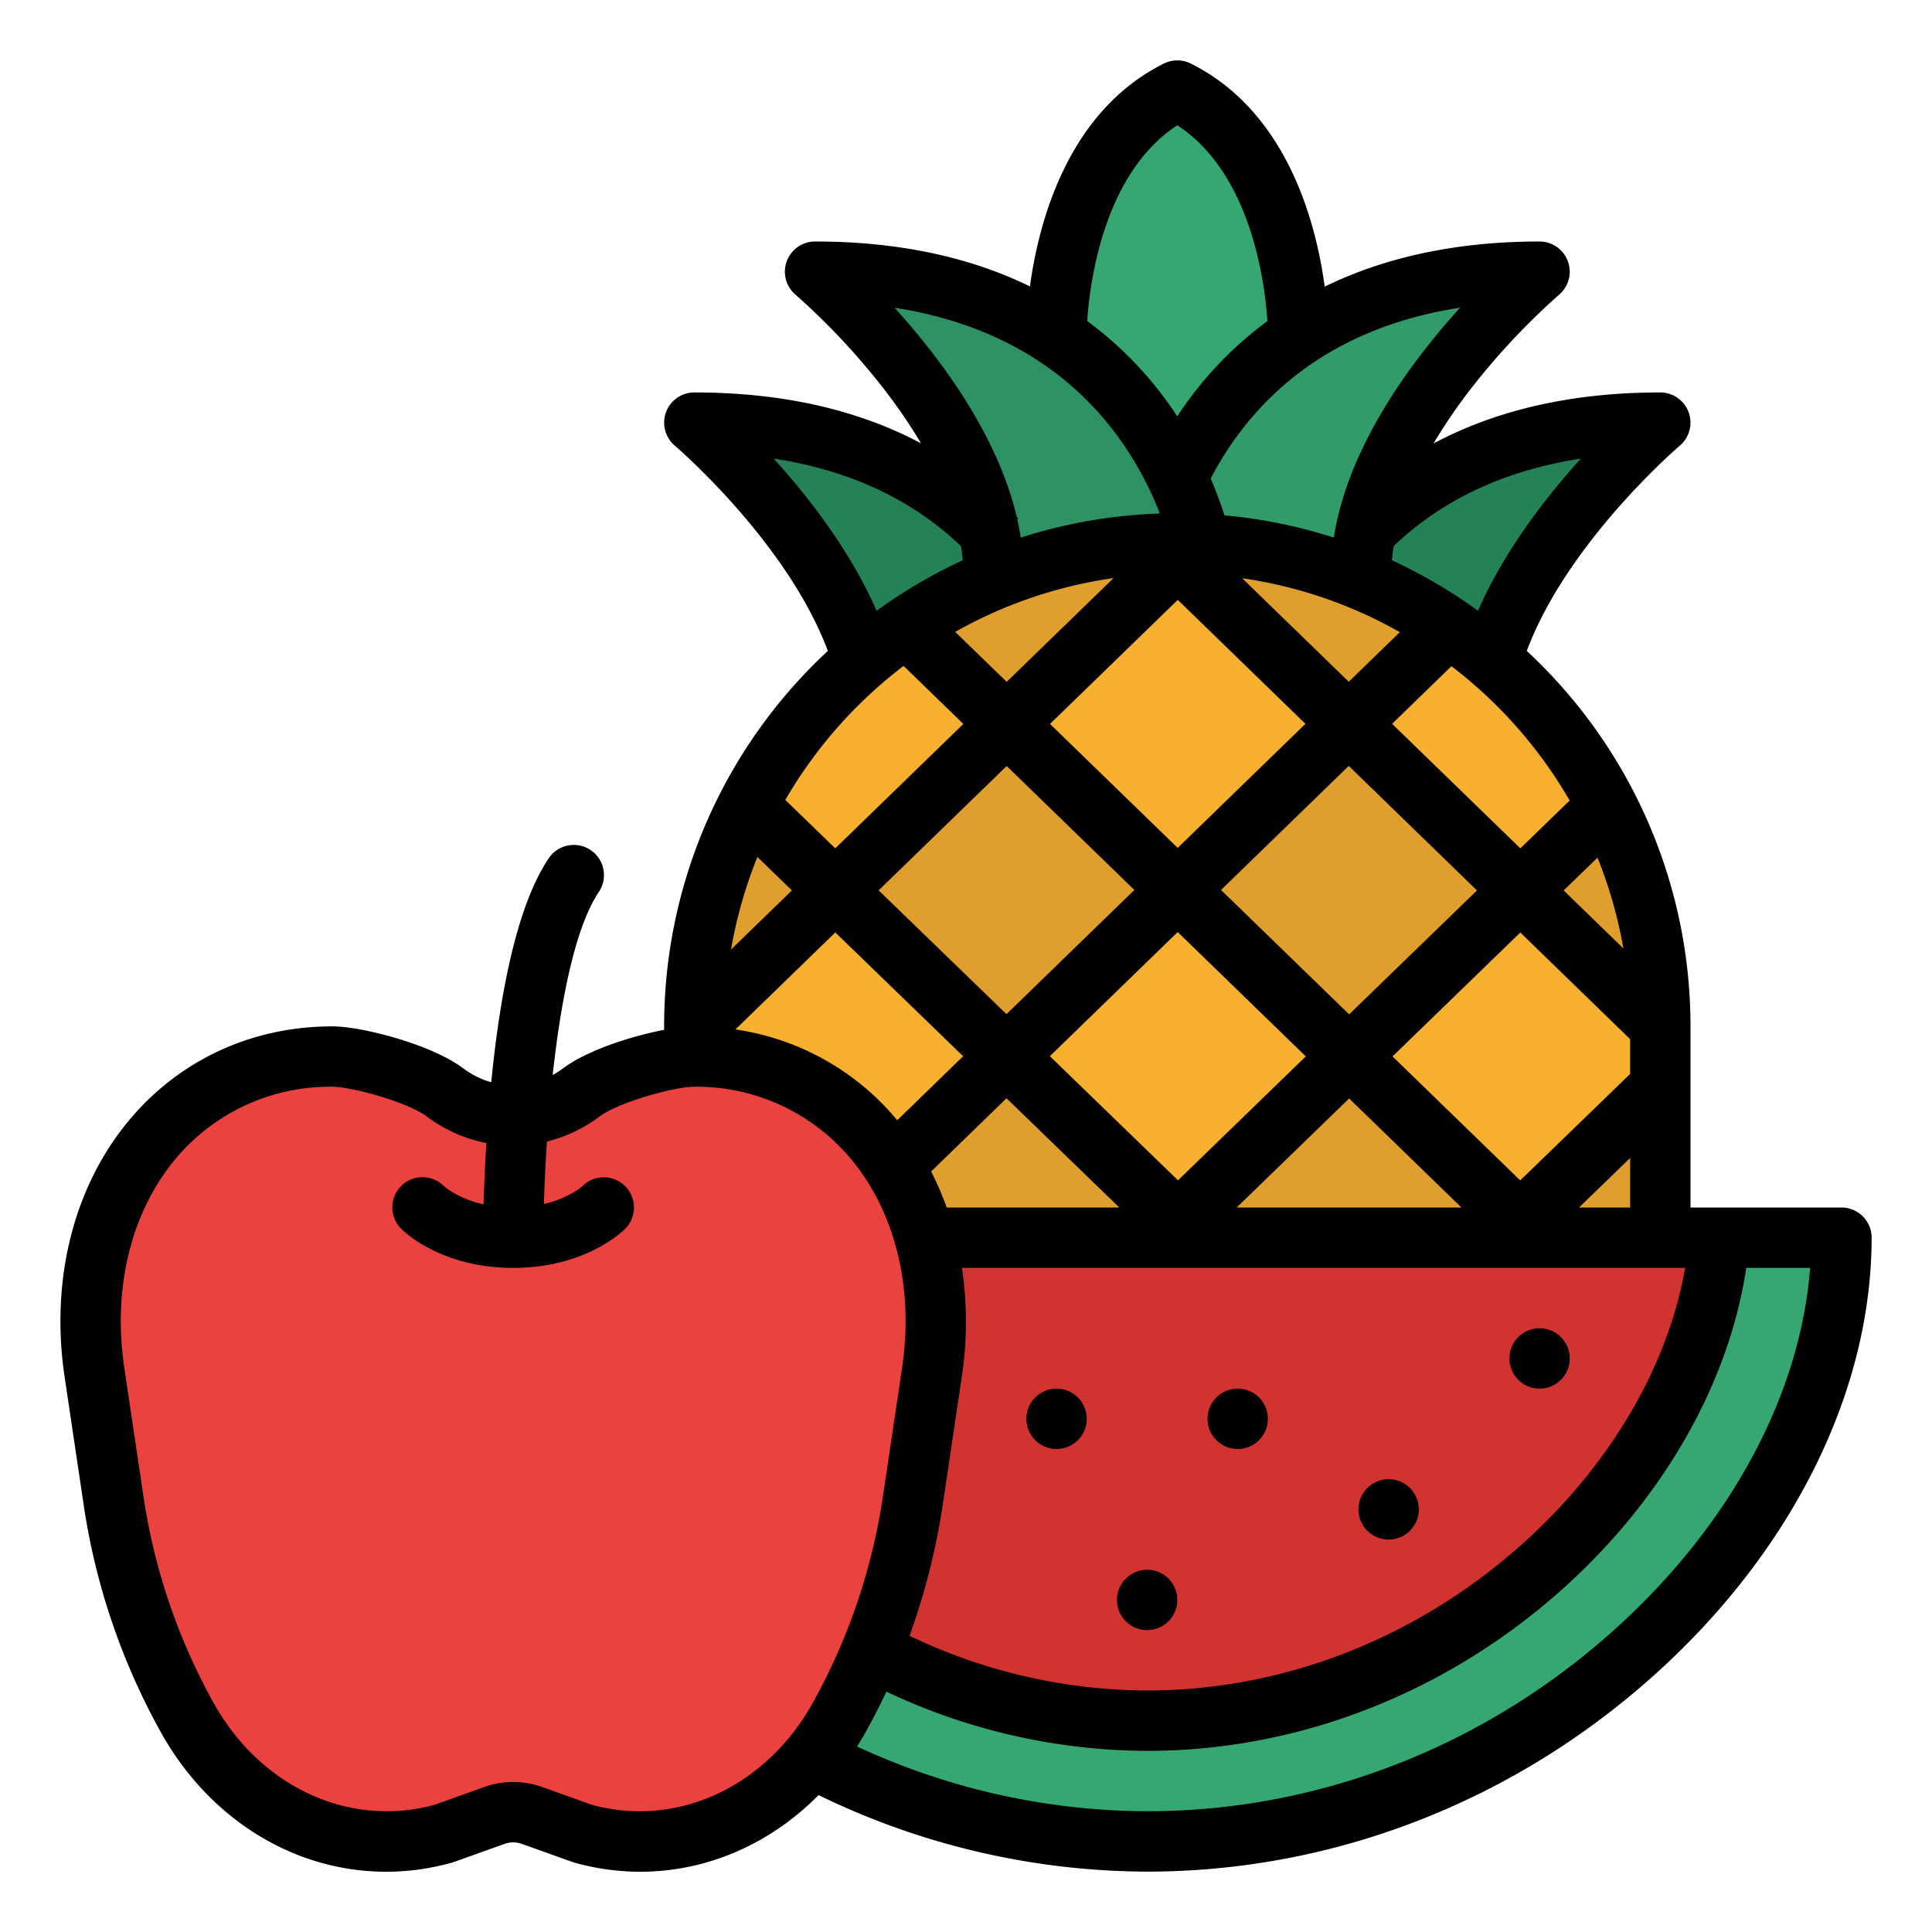 <svg id="Filled" height="512" viewBox="0 0 512 512" width="512" xmlns="http://www.w3.org/2000/svg"><path d="m344 88s0-48-32-64c-32 16-32 64-32 64v72h64z" fill="#35a872"/><path d="m336 192s9.455-80 104-80c0 0-47.273 40-47.273 80z" fill="#248256"/><path d="m288 192s-9.455-80-104-80c0 0 47.273 40 47.273 80z" fill="#248256"/><path d="m304 152s9.455-80 104-80c0 0-47.273 40-47.273 80z" fill="#319c6a"/><path d="m320 152s-9.455-80-104-80c0 0 47.273 40 47.273 80z" fill="#2e9163"/><rect fill="#f7b030" height="304" rx="128" width="256" x="184" y="144"/><g fill="#e09f2c"><path d="m402.79 318.2-45.26 43.89-45.41-44.08 45.26-43.94z"/><path d="m312.12 318.01-45.4 44.08-45.27-43.9 45.4-44.14z"/><path d="m309.87 144.02-43.14 41.93-22.93-22.28a127.231 127.231 0 0 1 66.07-19.65z"/><path d="m312.1 230.05-45.25 44-45.41-44.08 45.29-44.02z"/><path d="m402.81 229.97-45.43 44.1-45.28-44.02 45.39-44.12z"/><path d="m380.31 163.74-22.82 22.19-43.11-41.91a127.258 127.258 0 0 1 65.93 19.72z"/><path d="m221.44 229.97-37.31 36.27a127.238 127.238 0 0 1 16.17-56.79z"/><path d="m439.86 265.98-37.05-36.01 20.97-20.36a127.14 127.14 0 0 1 16.08 56.37z"/><path d="m440 282.12v37.88a127.891 127.891 0 0 1 -3.73 30.76l-33.48-32.56z"/><path d="m221.45 318.19-33.68 32.75a128.261 128.261 0 0 1 -3.77-30.94v-38.12z"/></g><path d="m266.72 362.09-47.49 46.11a127.877 127.877 0 0 1 -31.46-57.26l33.68-32.75z" fill="#f7b030"/><path d="m404.89 408.07a128.015 128.015 0 0 1 -185.66.13l47.49-46.11 45.4 44.03 45.41-44.03z" fill="#e09f2c"/><path d="m349.25 442.12a1.831 1.831 0 0 0 -.3.46 128.6 128.6 0 0 1 -73.95-.02v-.44l37.12-36z" fill="#f7b030"/><path d="m488 328c0 77.32-82.38 160-184 160s-184-82.68-184-160z" fill="#35a872"/><path d="m455.67 328c-5.21 63.3-71.12 128-151.67 128s-146.46-64.7-151.67-128z" fill="#d13330"/><path d="m183.912 280c-6.38 0-23 4.354-29.855 9.5a29.742 29.742 0 0 1 -36.114 0c-6.854-5.145-23.475-9.5-29.855-9.5-41.723 0-69.92 37.576-63.06 83.661l5 33.576a170.458 170.458 0 0 0 19.586 57.937c14.323 25.666 41.786 38.077 68.005 30.736l13.381-4.788a14.779 14.779 0 0 1 10 0l13.381 4.788c26.222 7.341 53.682-5.07 68.008-30.736a170.458 170.458 0 0 0 19.586-57.937l5-33.576c6.857-46.085-21.34-83.661-63.063-83.661z" fill="#eb423f"/><path d="m488 320h-40v-48a135.646 135.646 0 0 0 -43.391-99.5c10.8-28.9 40.247-54.13 40.558-54.4a8 8 0 0 0 -5.167-14.1c-23.13 0-43.238 4.541-60.1 13.524a142.337 142.337 0 0 1 10.562-15.341 184.9 184.9 0 0 1 22.7-24.076 8 8 0 0 0 -5.162-14.107c-21.625 0-40.7 4.027-56.942 11.959-2.243-16.727-9.829-46.289-35.48-59.114a8 8 0 0 0 -7.156 0c-25.622 12.811-33.222 42.322-35.473 59.06-16.189-7.912-35.233-11.905-56.949-11.905a8 8 0 0 0 -5.171 14.1 184.837 184.837 0 0 1 22.706 24.079 142.487 142.487 0 0 1 10.541 15.3c-16.829-8.952-36.919-13.479-60.076-13.479a8 8 0 0 0 -5.171 14.1c.315.267 29.76 25.5 40.562 54.4a135.646 135.646 0 0 0 -43.391 99.5v.918c-8.827 1.677-20.508 5.5-26.746 10.183a23.539 23.539 0 0 1 -2.789 1.79c2.107-19.267 5.837-38.922 12.191-48.453a8 8 0 1 0 -13.312-8.874c-7.253 10.88-12.349 30.82-15.161 59.241a22.682 22.682 0 0 1 -7.437-3.7c-8.438-6.338-26.846-11.105-34.658-11.105-20.916 0-39.788 8.528-53.139 24.013-15.217 17.65-21.717 42.736-17.834 68.825l5 33.577a177.583 177.583 0 0 0 20.514 60.658c13.061 23.4 35.725 36.958 59.7 36.957a64.634 64.634 0 0 0 17.45-2.416q.273-.076.538-.172l13.382-4.787a6.774 6.774 0 0 1 4.61 0l13.381 4.787c.177.064.357.121.538.172a64.646 64.646 0 0 0 17.451 2.416c17.534 0 34.364-7.261 47.253-20.313a199.9 199.9 0 0 0 87.068 20.283c49.8 0 97.916-18.855 135.5-53.091 35.905-32.715 56.5-74.597 56.5-114.909a8 8 0 0 0 -8-8zm-209.775-40.1 33.88-32.9 33.948 32.957-33.865 32.843zm18.4 40.1h-45.74a79.537 79.537 0 0 0 -4.13-9.541l19.983-19.406zm60.911-28.894 29.764 28.894h-59.56zm-33.951-55.258 33.851-32.874 33.976 33-33.87 32.843zm5.6-82.612a119.134 119.134 0 0 1 41.788 14.289l-13.537 13.146zm16.768 38.587-33.853 32.877-33.835-32.847 33.859-32.881zm-79.17-11.123-13.64-13.242a119.1 119.1 0 0 1 41.965-14.258zm0 22.3 33.837 32.85-33.893 32.914-33.876-32.81zm-11.541 76.915-17.467 16.965c-.241-.289-.478-.582-.724-.867a68.407 68.407 0 0 0 -42.16-23.195l26.476-25.712zm-5.356 118.5 5-33.577a96.693 96.693 0 0 0 .034-28.838h191.658c-4.613 26.417-20.233 52.881-43.795 73.749-27.851 24.667-62.933 38.251-98.783 38.251a146.623 146.623 0 0 1 -62.955-14.49 180.97 180.97 0 0 0 8.842-35.095zm168.571-78.415 13.543-13.116v13.116zm13.543-35.389-29.126 28.207-33.843-32.855 33.869-32.842 29.1 28.262zm-1.784-33.265-15.826-15.368 8.963-8.692a118.908 118.908 0 0 1 6.863 24.06zm-14.237-39.2-13.073 12.677-33.984-33 15.722-15.268a120.912 120.912 0 0 1 31.335 35.594zm2.981-90.616c-9.188 10.128-20.267 24.372-27.277 40.326a136.15 136.15 0 0 0 -22.812-13.381c.1-1.246.252-2.492.448-3.738 12.888-12.337 29.524-20.11 49.641-23.204zm-32.009-40c-12.99 14.321-29.755 36.867-33.466 60.941a134.954 134.954 0 0 0 -28.978-5.9c-.938-2.913-2.139-6.209-3.664-9.75 9.823-18.813 28.957-39.552 66.108-45.283zm-74.951-48.323c19.825 12.915 23.276 42.533 23.875 51.9a97.241 97.241 0 0 0 -23.887 25.235 98.949 98.949 0 0 0 -12.629-15.592 97.243 97.243 0 0 0 -11.232-9.665c.602-9.39 4.063-38.973 23.873-51.878zm-74.94 48.343c44.324 6.88 62.782 35.164 70.312 54.537a135.295 135.295 0 0 0 -36.857 6.392q-.375-2.436-.924-4.847l.282-.261c-.146-.158-.3-.31-.444-.466-5.198-21.944-20.389-42.145-32.369-55.355zm-32.024 39.979c20.14 3.091 36.762 10.874 49.648 23.227.194 1.24.347 2.482.445 3.722a136.15 136.15 0 0 0 -22.812 13.381c-7.011-15.959-18.092-30.202-27.281-40.33zm34.424 54.947 15.84 15.377-33.946 32.965-13.24-12.824a120.9 120.9 0 0 1 31.346-35.518zm-38.74 50.632 9.149 8.862-16.133 15.666a118.986 118.986 0 0 1 6.984-24.528zm14.68 224.167c-10.141 18.175-27.567 28.725-45.866 28.725a48.131 48.131 0 0 1 -12.734-1.724l-13.1-4.686a22.893 22.893 0 0 0 -15.39 0l-13.11 4.689c-22.6 6.191-46.118-4.634-58.6-27a161.624 161.624 0 0 1 -18.659-55.216l-5-33.576c-3.2-21.482 1.952-41.9 14.127-56.022a53.249 53.249 0 0 1 41.02-18.465c5.082 0 19.94 4.059 25.053 7.9a38.271 38.271 0 0 0 15.75 7.013c-.394 6.368-.614 11.965-.737 16.251-6.914-1.552-10.4-4.729-10.589-4.907l.088.087a8 8 0 1 0 -11.306 11.321c1.073 1.068 10.897 10.335 29.653 10.335 18.772 0 28.6-9.285 29.657-10.343a8 8 0 1 0 -11.314-11.314c-.042.042-3.459 3.148-10.2 4.739.139-4.833.392-10.492.793-16.568a38.372 38.372 0 0 0 13.922-6.617c5.113-3.838 19.971-7.9 25.053-7.9a53.249 53.249 0 0 1 41.021 18.461c12.175 14.121 17.324 34.54 14.127 56.022l-5 33.576a161.639 161.639 0 0 1 -18.659 55.219zm213.32-20.194c-34.627 31.546-78.92 48.919-124.72 48.919a183.62 183.62 0 0 1 -76.872-17.161c.775-1.227 1.528-2.479 2.246-3.766q2.953-5.29 5.529-10.772a162.625 162.625 0 0 0 69.097 15.699c39.762 0 78.611-15.013 109.392-42.274 27.05-23.957 44.751-54.839 49.387-85.726h16.914c-2.544 33.353-20.803 67.6-50.973 95.081z"/><circle cx="408" cy="360" r="8"/><circle cx="368" cy="400" r="8"/><circle cx="328" cy="376" r="8"/><circle cx="280" cy="376" r="8"/><circle cx="304" cy="424" r="8"/></svg>